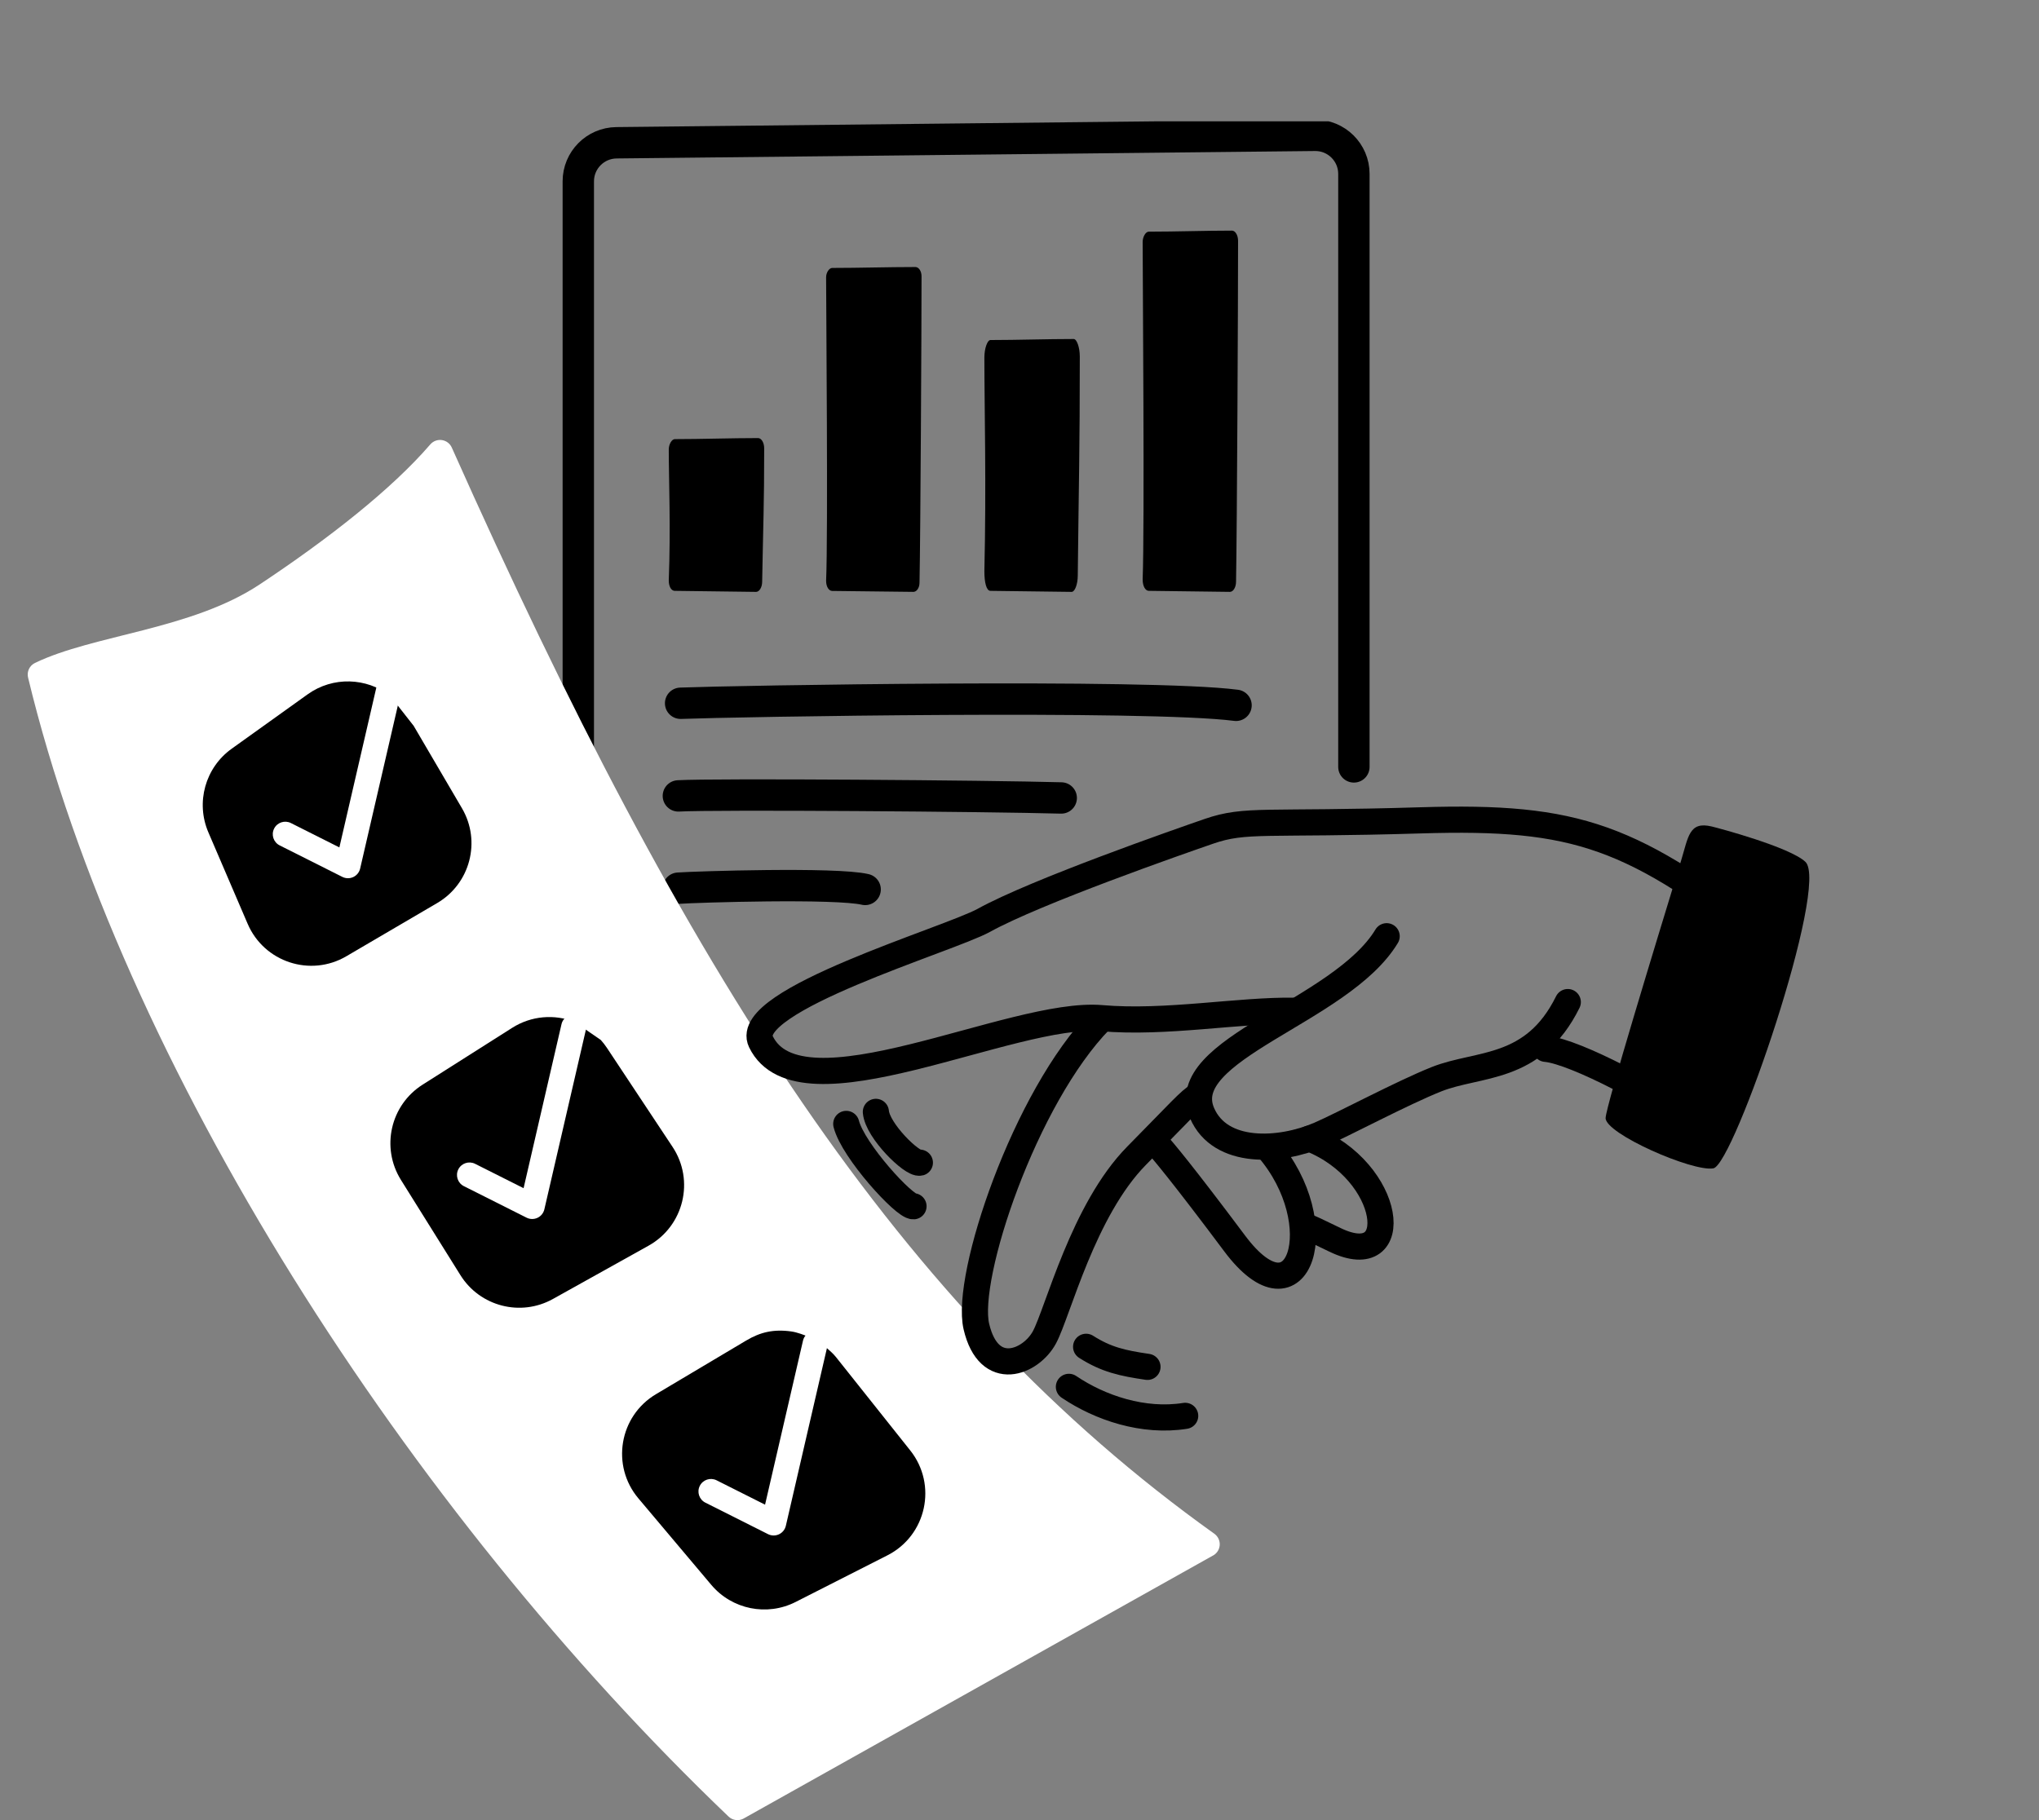 <svg width="168" height="150" viewBox="0 0 168 150" fill="none" xmlns="http://www.w3.org/2000/svg">
<rect x="0" y="0" width="168" height="150" fill="#808080" stroke="none"/>
<g clip-path="url(#clip0_2488_416168)">
<path d="M47.648 70.001V14.944C47.648 13.202 49.051 11.785 50.793 11.766L108.34 11.153C110.109 11.134 111.552 12.563 111.552 14.331V63.202" stroke="black" stroke-width="2.585" stroke-miterlimit="10" stroke-linecap="round" stroke-linejoin="round"/>
<path d="M55.603 48.693L62.295 48.778C62.546 48.778 62.797 48.437 62.797 47.927C62.88 43.249 62.964 41.633 62.964 36.954C62.964 36.444 62.713 36.103 62.462 36.103C60.204 36.103 57.862 36.189 55.603 36.189C55.352 36.189 55.102 36.614 55.102 37.039C55.102 39.506 55.269 43.504 55.102 47.842C55.102 48.267 55.269 48.693 55.603 48.693Z" fill="black"/>
<path d="M81.607 48.693L88.299 48.778C88.55 48.778 88.801 48.182 88.801 47.417C88.884 39.676 88.968 37.124 88.968 29.384C88.968 28.618 88.717 27.938 88.466 27.938C86.208 27.938 83.866 28.023 81.607 28.023C81.356 28.023 81.106 28.703 81.106 29.469C81.106 33.552 81.273 39.931 81.106 47.076C81.106 48.012 81.273 48.693 81.607 48.693Z" fill="black"/>
<path d="M68.568 48.7L75.26 48.777C75.511 48.777 75.762 48.471 75.762 48.012C75.845 43.882 75.929 26.978 75.929 22.771C75.929 22.312 75.678 22.006 75.427 22.006C73.169 22.006 70.827 22.082 68.568 22.082C68.317 22.082 68.066 22.465 68.066 22.847C68.066 25.065 68.234 44.035 68.066 47.859C68.066 48.395 68.317 48.7 68.568 48.7Z" fill="black"/>
<path d="M94.648 48.692L101.34 48.777C101.591 48.777 101.842 48.437 101.842 47.927C101.925 43.334 102.009 24.535 102.009 19.857C102.009 19.346 101.758 19.006 101.507 19.006C99.249 19.006 96.907 19.091 94.648 19.091C94.397 19.091 94.147 19.516 94.147 19.942C94.147 22.408 94.314 43.504 94.147 47.757C94.147 48.352 94.397 48.692 94.648 48.692Z" fill="black"/>
<path d="M56.078 57.957C60.421 57.787 94.659 57.191 101.841 58.127" stroke="black" stroke-width="2.585" stroke-miterlimit="10" stroke-linecap="round" stroke-linejoin="round"/>
<path d="M55.893 65.592C58.886 65.422 81.438 65.592 87.438 65.762" stroke="black" stroke-width="2.585" stroke-miterlimit="10" stroke-linecap="round" stroke-linejoin="round"/>
<path d="M55.893 73.196C57.353 73.092 68.867 72.729 71.282 73.3" stroke="black" stroke-width="2.585" stroke-miterlimit="10" stroke-linecap="round" stroke-linejoin="round"/>
</g>
<path d="M2.881 54.636C2.432 54.853 2.196 55.353 2.312 55.837C10.011 87.785 33.594 124.428 60.028 149.707C60.347 150.012 60.823 150.087 61.221 149.895L99.901 128.218C100.238 128.055 100.464 127.727 100.495 127.354C100.527 126.982 100.36 126.62 100.056 126.402C74.058 107.827 56.541 80.193 37.224 36.885C37.077 36.553 36.77 36.321 36.411 36.268C36.052 36.215 35.691 36.35 35.454 36.624C32.271 40.319 27.071 44.397 21.402 48.16C15.749 51.912 7.702 52.303 2.881 54.636Z" fill="white"/>
<path d="M34.082 59.816L38.062 66.608C39.657 69.329 38.743 72.826 36.023 74.421L28.537 78.807C25.574 80.544 21.76 79.29 20.405 76.134L17.169 68.597C16.111 66.133 16.91 63.265 19.09 61.703L25.342 57.225C27.447 55.717 30.201 55.855 32.13 57.325L34.082 59.816Z" fill="black"/>
<path d="M49.501 85.706C49.686 85.913 49.859 86.135 50.017 86.374L55.415 94.519C57.252 97.291 56.34 101.04 53.436 102.66L45.559 107.051C42.901 108.533 39.548 107.67 37.936 105.088L33.033 97.237C31.372 94.576 32.168 91.073 34.816 89.392L42.199 84.707C43.787 83.699 45.687 83.572 47.321 84.203L49.501 85.706Z" fill="black"/>
<path d="M67.529 110.604C67.529 110.604 68.482 111.34 68.87 111.829L74.999 119.535C77.247 122.363 76.338 126.542 73.117 128.179L65.556 132.021C63.192 133.223 60.312 132.638 58.603 130.61L52.599 123.484C50.329 120.789 51.018 116.7 54.047 114.899L61.483 110.475C62.64 109.787 63.736 109.522 65.203 109.729C66.164 109.865 67.529 110.604 67.529 110.604Z" fill="black"/>
<path d="M32.322 55.55C32.877 55.678 33.222 56.232 33.094 56.786L32.186 60.715L31.51 63.637L29.674 71.578C29.603 71.886 29.395 72.145 29.108 72.279C28.822 72.413 28.49 72.409 28.208 72.267L23.042 69.67C22.534 69.415 22.329 68.795 22.585 68.287C22.84 67.778 23.459 67.574 23.968 67.829L27.962 69.837L29.994 61.049L30.553 58.631L31.086 56.322C31.215 55.767 31.768 55.422 32.322 55.55Z" fill="white"/>
<g clip-path="url(#clip1_2488_416168)">
<path d="M127.355 86.436C129.868 86.656 137.12 90.641 138.022 91.642" stroke="black" stroke-width="2.155" stroke-linecap="round" stroke-linejoin="round"/>
<path d="M95.337 94.305C95.696 94.66 97.477 96.791 101.733 102.482C107.052 109.594 109.831 100.822 104.444 94.605" stroke="black" stroke-width="2.155" stroke-linecap="round" stroke-linejoin="round"/>
<path d="M107.534 101.098C107.964 101.227 106.879 100.67 109.992 102.178C115.73 104.958 114.777 96.532 107.913 93.833" stroke="black" stroke-width="2.155" stroke-linecap="round" stroke-linejoin="round"/>
<path d="M90.679 84.055C84.429 90.446 79.492 105.221 80.445 109.314C81.474 113.729 84.95 112.276 86.059 110.204C87.168 108.132 89.242 99.71 93.659 95.234C97.193 91.654 98.034 90.66 98.761 90.261" stroke="black" stroke-width="2.155" stroke-linecap="round" stroke-linejoin="round"/>
<path d="M146.125 77.963C134.536 68.849 129.949 67.214 117.074 67.606C104.2 67.998 102.671 67.452 99.605 68.511C97.177 69.349 85.347 73.476 81.058 75.849C78.209 77.424 61.056 82.454 62.692 85.843C65.894 92.478 83.398 83.269 90.747 83.908C96.069 84.37 102.1 83.222 106.688 83.298" stroke="black" stroke-width="2.155" stroke-linecap="round" stroke-linejoin="round"/>
<path d="M114.252 77.157C110.501 83.389 96.789 86.46 99.035 91.719C100.528 95.212 105.473 94.919 108.709 93.519C110.699 92.658 115.52 90.071 118.367 88.938C121.815 87.567 126.354 88.298 129.175 82.583" stroke="black" stroke-width="2.155" stroke-linecap="round" stroke-linejoin="round"/>
<path d="M69.726 92.624C70.292 94.843 74.521 99.465 75.266 99.411" stroke="black" stroke-width="2.155" stroke-linecap="round" stroke-linejoin="round"/>
<path d="M88.071 114.293C90.641 116.03 94.215 117.232 97.651 116.684" stroke="black" stroke-width="2.155" stroke-linecap="round" stroke-linejoin="round"/>
<path d="M72.166 91.632C72.299 93.194 75.153 95.973 75.791 95.817" stroke="black" stroke-width="2.155" stroke-linecap="round" stroke-linejoin="round"/>
<path d="M89.489 110.993C91.152 112.055 92.495 112.345 94.544 112.646" stroke="black" stroke-width="2.155" stroke-linecap="round" stroke-linejoin="round"/>
<path d="M141.038 68.113C139.164 67.663 139.116 68.95 138.5 70.963L138.469 71.063C136.374 77.914 132.342 91.101 132.292 92.129C132.23 93.42 139.475 96.595 141.171 96.285C142.867 95.976 150.769 72.886 148.746 71.019C147.422 69.797 141.616 68.252 141.038 68.113Z" fill="black"/>
</g>
<path d="M47.5 83.634C48.054 83.762 48.4 84.316 48.272 84.87L47.364 88.799L46.688 91.721L44.852 99.662C44.781 99.97 44.572 100.229 44.286 100.363C44 100.497 43.668 100.493 43.386 100.351L38.22 97.754C37.712 97.499 37.507 96.879 37.762 96.371C38.018 95.862 38.637 95.657 39.146 95.913L43.14 97.921L45.171 89.133L45.73 86.715L46.264 84.406C46.392 83.852 46.946 83.506 47.5 83.634Z" fill="white"/>
<path d="M67.397 109.716C67.951 109.844 68.296 110.398 68.168 110.952L67.26 114.88L66.584 117.803L64.749 125.744C64.677 126.052 64.469 126.311 64.183 126.445C63.896 126.579 63.564 126.575 63.282 126.433L58.117 123.836C57.608 123.581 57.403 122.961 57.659 122.453C57.914 121.945 58.534 121.74 59.042 121.995L63.036 124.003L65.068 115.215L65.627 112.797L66.161 110.488C66.289 109.934 66.842 109.588 67.397 109.716Z" fill="white"/>
<defs>
<clipPath id="clip0_2488_416168">
<rect width="89.987" height="96.302" fill="white" transform="translate(28.641 10)"/>
</clipPath>
<clipPath id="clip1_2488_416168">
<rect width="80.927" height="80.927" fill="white" transform="translate(119.439 29.129) rotate(54.002)"/>
</clipPath>
</defs>
</svg>
